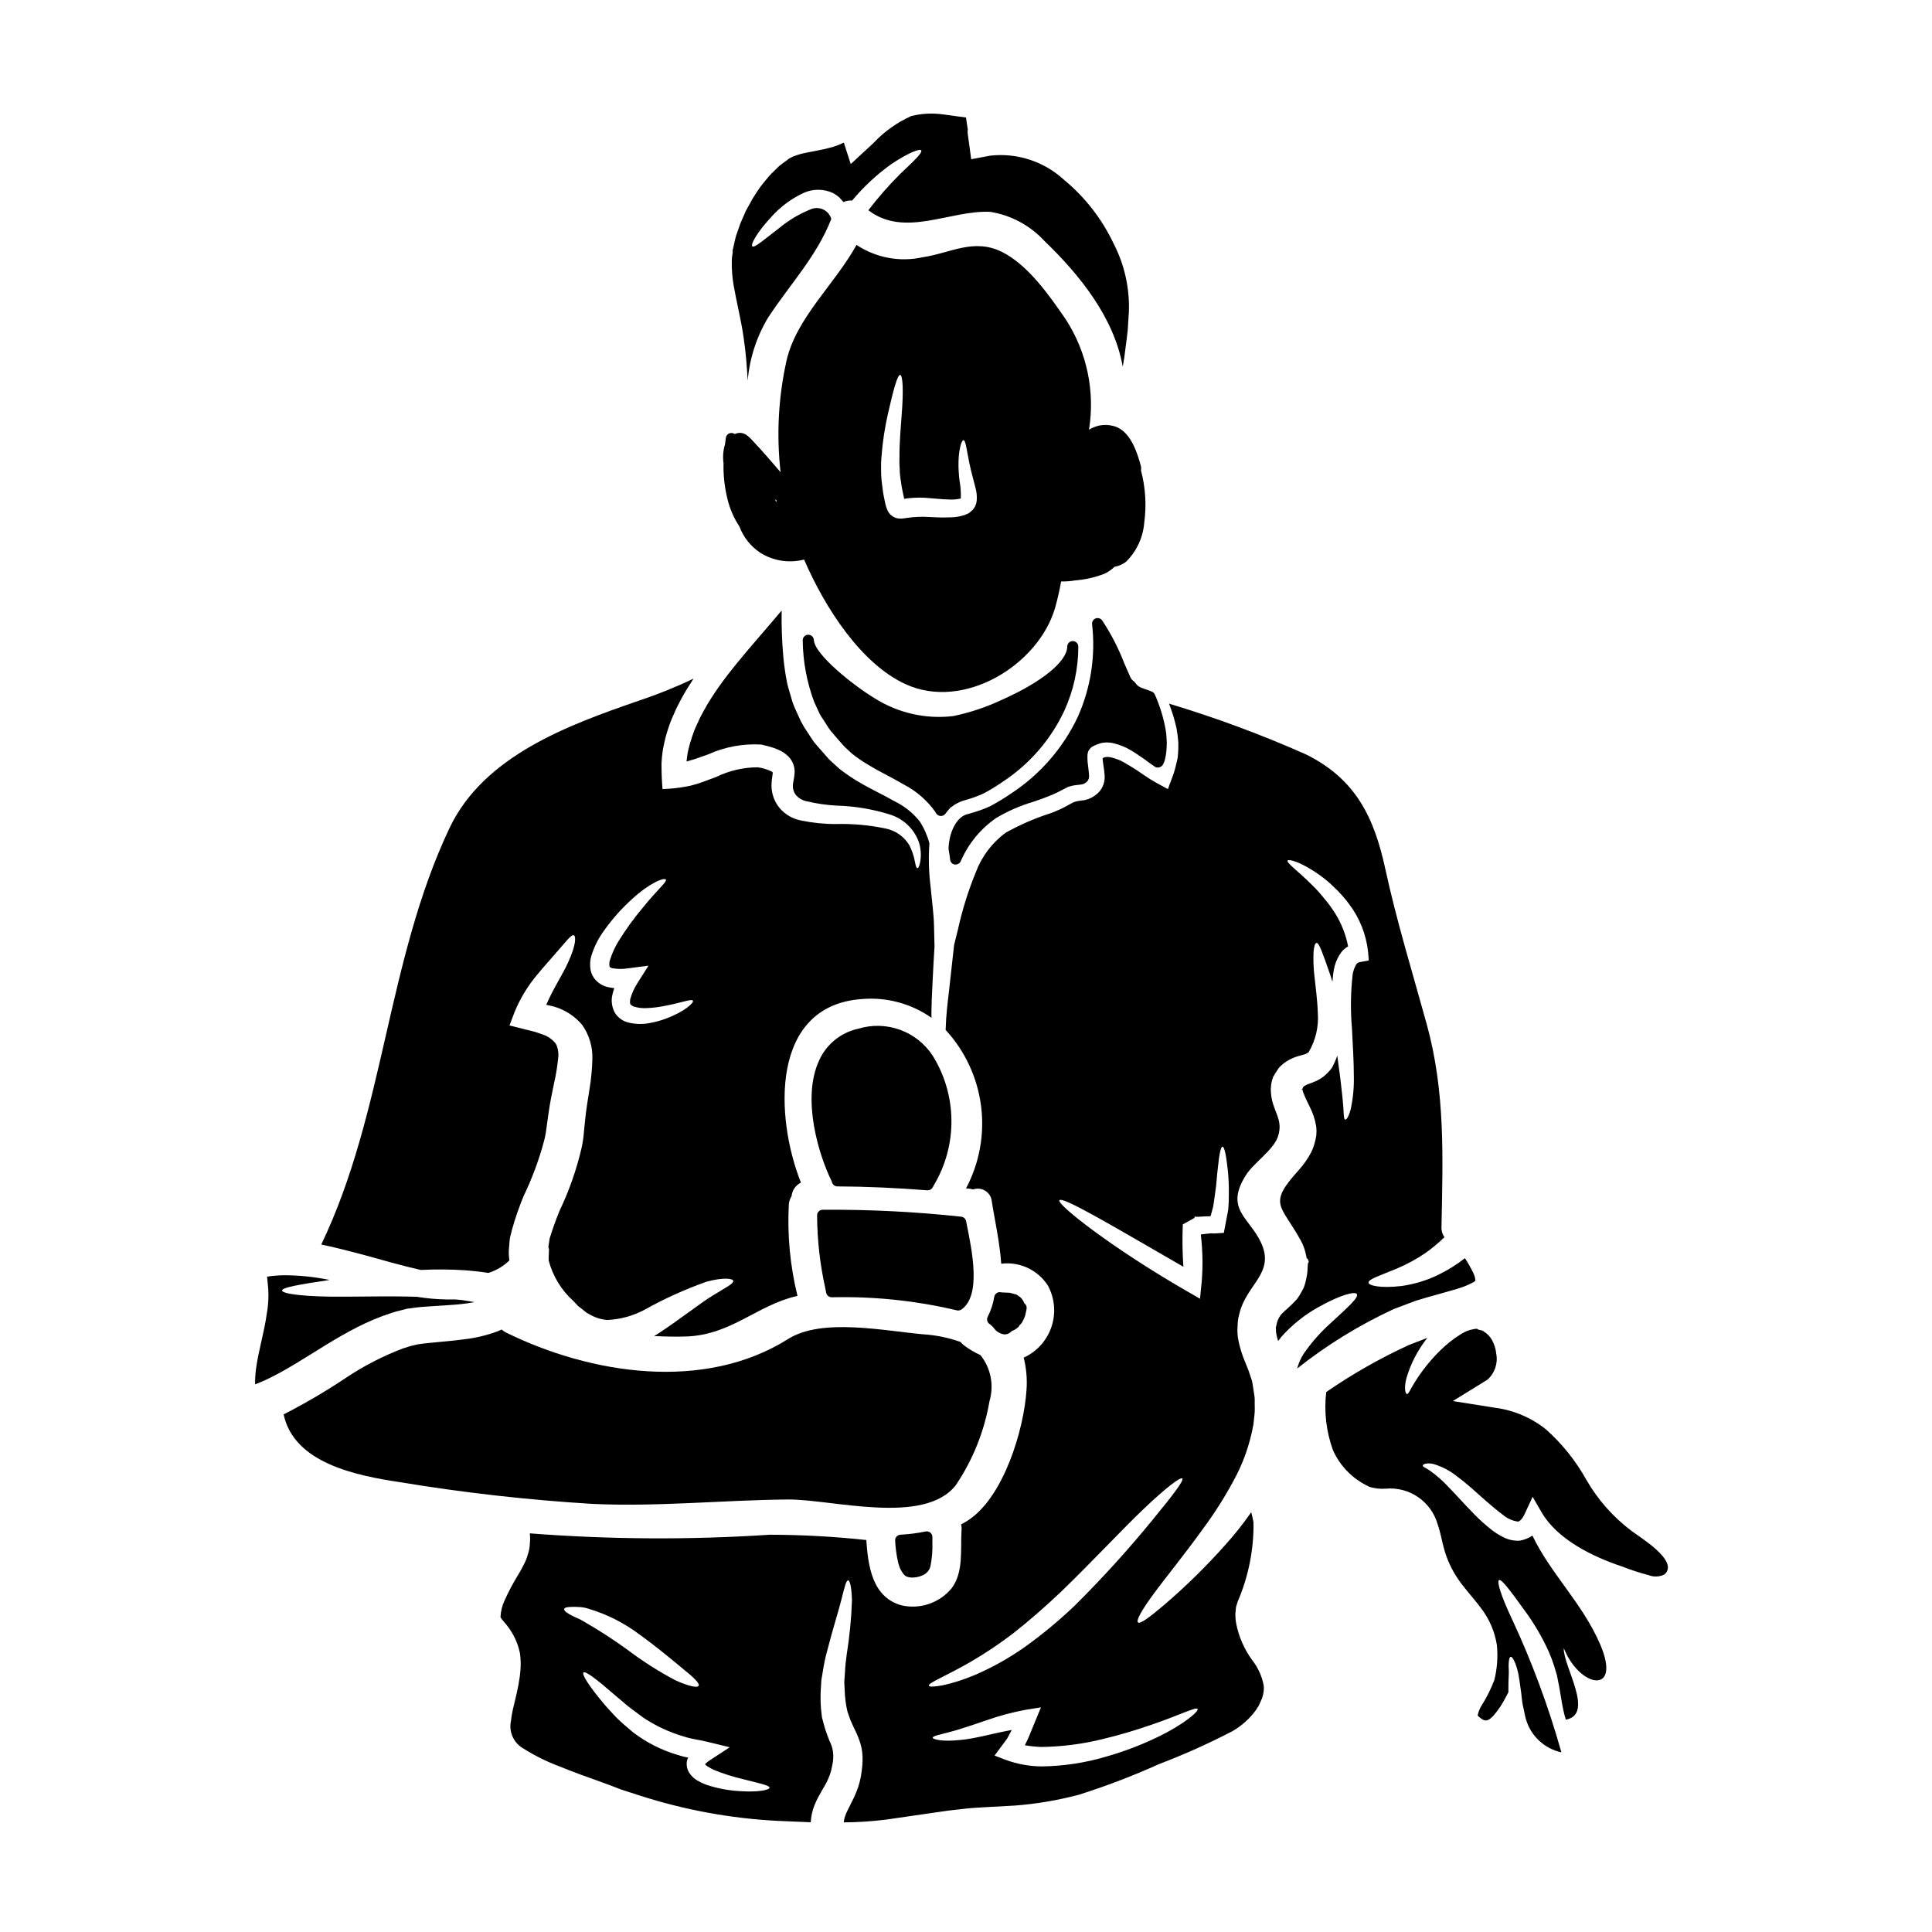 <?xml version="1.0" encoding="UTF-8"?>
<!-- Uploaded to: ICON Repo, www.svgrepo.com, Generator: ICON Repo Mixer Tools -->
<svg fill="#000000" width="800px" height="800px" version="1.1" viewBox="144 144 512 512" xmlns="http://www.w3.org/2000/svg">
 <g>
  <path d="m341.05 233.35c0.641 4.148 0.887 7.961 1.098 11.535 0.5-5.926 2.359-11.66 5.43-16.754 5.738-8.758 12.91-16.266 16.723-26.125h0.004c-0.336-1.133-1.156-2.059-2.234-2.535-1.082-0.477-2.316-0.453-3.379 0.062-2.809 1.133-5.43 2.676-7.785 4.578-4.301 3.293-6.957 5.676-7.535 5.156-0.492-0.43 1.125-3.602 5.117-7.871 2.398-2.668 5.316-4.816 8.578-6.316 2.422-1.062 5.18-1.051 7.594 0.031 0.652 0.34 1.258 0.758 1.805 1.25 0.367 0.395 0.73 0.789 1.066 1.18v0.004c0.715-0.328 1.504-0.465 2.289-0.395 3.039-3.656 6.539-6.906 10.406-9.672 4.488-2.992 7.602-4.18 7.902-3.633 0.395 0.641-1.969 2.836-5.676 6.348h0.004c-2.984 2.988-5.769 6.168-8.332 9.523 9.676 7.383 21.648-0.09 32.324 0.426h-0.004c5.527 0.895 10.59 3.629 14.375 7.754 9.246 8.879 18.434 20.262 20.723 33.293 0.305-1.707 0.574-3.449 0.762-5.215 0.18-1.438 0.395-2.844 0.547-4.398 0.09-1.574 0.211-3.203 0.309-4.852 0.246-6.344-1.164-12.645-4.094-18.277-3.082-6.484-7.547-12.215-13.086-16.789-5.281-4.871-12.422-7.211-19.562-6.406l-5.039 0.945-0.914-6.715h0.004c-0.062-0.391-0.062-0.789 0-1.184l-0.309-2.016-0.156-1.137-6.043-0.824v0.004c-2.82-0.402-5.691-0.258-8.453 0.426-3.781 1.691-7.184 4.117-10.012 7.141l-6.043 5.586-1.832-5.68h0.004c-0.867 0.422-1.766 0.777-2.684 1.07-3.606 1.066-6.535 1.344-8.883 1.969-0.488 0.18-1.219 0.367-1.465 0.488-0.211 0.062-0.414 0.145-0.609 0.246l-0.891 0.457-0.148 0.121-0.336 0.277-0.73 0.52c-0.461 0.367-0.949 0.672-1.406 1.066-0.855 0.887-1.766 1.68-2.594 2.594-0.789 0.977-1.617 1.895-2.363 2.902-0.742 1.008-1.375 2.074-2.043 3.082-0.613 1.098-1.18 2.195-1.801 3.266-0.488 1.129-0.977 2.227-1.465 3.356-0.395 1.066-0.699 2.106-1.102 3.148-0.336 1.102-0.578 2.504-0.883 3.723l-0.121 0.457 0.059 0.125c-0.027 0.09 0 0.09 0.031 0l0.09-0.246v0.062l-0.074 0.195-0.121 0.789c-0.082 0.535-0.133 1.074-0.156 1.617-0.043 2.188 0.121 4.375 0.488 6.531 0.77 4.445 1.992 9.215 2.633 13.734z"/>
  <path d="m255.5 480.55c3.945-0.199 7.898-0.168 11.844 0.09 1.969 0.152 3.996 0.367 6.074 0.699 2.098-0.645 4.016-1.785 5.582-3.324-0.188-1.141-0.219-2.301-0.094-3.449l0.121-1.496c0.027-0.441 0.09-0.879 0.184-1.309l0.52-2.047c0.836-2.969 1.844-5.879 3.023-8.727 2.269-4.703 4.09-9.605 5.434-14.652 0.312-1.203 0.535-2.426 0.668-3.664 0.184-1.344 0.367-2.652 0.551-3.938 0.395-2.754 0.945-5.34 1.434-7.719v0.004c0.492-2.133 0.848-4.297 1.066-6.473 0.203-1.332 0.004-2.691-0.578-3.906-0.789-1.031-1.844-1.832-3.051-2.32-0.828-0.277-1.574-0.582-2.363-0.828-0.789-0.242-1.711-0.426-2.535-0.637l-4.359-1.098 1.371-3.606c1.438-3.488 3.394-6.738 5.801-9.645 2.016-2.441 3.719-4.301 5.094-5.902 2.656-2.961 4.125-5.117 4.824-4.723 0.547 0.305 0.516 2.652-1.438 6.894-1.344 3.176-4 7.023-5.902 11.508 0.734 0.148 1.469 0.336 2.199 0.516l0.004 0.004c2.859 0.855 5.406 2.531 7.324 4.824 1.879 2.672 2.824 5.891 2.684 9.156-0.07 2.648-0.328 5.289-0.766 7.902-0.395 2.5-0.789 4.883-1.066 7.324-0.121 1.277-0.242 2.562-0.395 3.871l0.004 0.004c-0.109 1.426-0.312 2.844-0.613 4.242-1.332 5.781-3.301 11.402-5.859 16.754-1.008 2.445-1.969 5.188-2.625 7.324l-0.305 2.047c-0.121 0.395 0.121 0.547 0.121 0.73v0.547c0 0.641-0.121 1.648-0.059 2.562l0.004 0.004c1.082 4.094 3.328 7.785 6.465 10.625l1.129 1.18 0.094 0.094-0.125-0.062 0.152 0.121 0.215 0.18 0.73 0.551 1.406 1.129c0.395 0.242 0.668 0.336 1.008 0.547l0.004 0.008c1.359 0.758 2.867 1.219 4.422 1.344 3.457-0.152 6.836-1.082 9.891-2.715 5.269-2.945 10.785-5.438 16.48-7.445 4.363-1.18 6.926-0.855 7.019-0.215 0.152 0.762-1.969 1.742-5.398 3.879-3.512 2.137-7.965 5.797-14.586 10.164-0.309 0.184-0.641 0.367-0.98 0.582 2.871 0.152 5.738 0.211 8.609 0.121 11.871-0.461 18.676-8.301 29.207-10.715l-0.008-0.004c0.059-0.027 0.121-0.035 0.184-0.031-1.957-7.961-2.731-16.168-2.289-24.352 0.086-0.75 0.336-1.469 0.734-2.106 0.148-1.539 1.082-2.891 2.469-3.57-6.894-17.34-8.176-46.941 16.176-48.648 6.539-0.555 13.062 1.207 18.434 4.973 0-0.184-0.027-0.395-0.027-0.582-0.02-0.273-0.02-0.547 0-0.824 0-0.395 0-0.762 0.027-1.18 0-0.758 0.035-1.555 0.062-2.363 0.059-1.613 0.152-3.324 0.242-5.156 0.121-2.684 0.305-5.676 0.488-8.82l-0.133-5.438c-0.062-3.172-0.578-6.773-0.918-10.496-0.473-3.777-0.574-7.59-0.301-11.383-0.547-2.055-1.41-4.012-2.562-5.801-1.789-2.242-4.059-4.062-6.637-5.32-2.805-1.621-6.106-3.113-9.492-5.117-1.773-1.039-3.473-2.188-5.094-3.445-0.789-0.699-1.621-1.465-2.414-2.195s-1.406-1.574-2.137-2.363-1.406-1.617-2.106-2.41c-0.672-0.887-1.246-1.867-1.863-2.777-0.652-0.938-1.242-1.918-1.77-2.93-0.488-1.039-0.945-2.106-1.434-3.148-0.496-1.07-0.891-2.184-1.18-3.324-0.305-1.129-0.699-2.258-0.973-3.422-0.473-2.32-0.82-4.66-1.039-7.019-0.379-4.129-0.531-8.273-0.457-12.422-8.18 9.738-15.961 17.914-20.723 26.707-0.629 1.117-1.199 2.269-1.707 3.449-0.535 1.113-0.984 2.266-1.348 3.445-0.395 1.121-0.719 2.262-0.977 3.418-0.133 0.566-0.23 1.137-0.301 1.711l-0.094 0.824c-0.027 0.242-0.027 0.121-0.027 0.211l-0.059 0.215h0.207l0.062-0.031 0.73-0.211 1.574-0.488c1.066-0.395 2.137-0.762 3.203-1.129 4.402-1.992 9.223-2.883 14.047-2.598 1.152 0.242 2.289 0.551 3.41 0.918 0.582 0.242 1.102 0.43 1.711 0.73h0.004c0.715 0.375 1.379 0.848 1.965 1.406 1.246 1.195 1.887 2.887 1.746 4.609-0.152 1.617-0.367 2.195-0.43 2.871v-0.004c-0.117 1.039 0.18 2.078 0.82 2.898 0.711 0.793 1.652 1.344 2.691 1.574 2.652 0.641 5.359 1.035 8.086 1.18 4.789 0.129 9.531 0.926 14.102 2.363 3.453 1.059 6.238 3.637 7.559 7 0.641 1.789 0.797 3.711 0.461 5.578-0.242 1.156-0.492 1.645-0.734 1.645-0.242 0-0.457-0.547-0.637-1.617h-0.004c-0.273-1.574-0.789-3.094-1.523-4.512-1.387-2.289-3.676-3.887-6.301-4.398-4.324-0.898-8.738-1.297-13.152-1.18-3.109 0.008-6.207-0.309-9.25-0.945-2.168-0.414-4.133-1.547-5.586-3.207-1.59-1.883-2.379-4.316-2.195-6.773 0.062-1.129 0.309-2.316 0.309-2.562h-0.004c0.02-0.148-0.051-0.293-0.184-0.367-1.184-0.605-2.465-1.004-3.785-1.18-3.797 0.012-7.539 0.875-10.953 2.535-1.066 0.395-2.168 0.824-3.262 1.219l-1.77 0.609-0.98 0.277h-0.004c-0.539 0.172-1.086 0.305-1.645 0.391-2.184 0.43-4.402 0.676-6.625 0.738-0.184-2.137-0.273-4.488-0.273-6.805l0.121-1.68 0.121-1.039 0.004-0.004c0.07-0.707 0.195-1.41 0.367-2.106 0.273-1.414 0.641-2.809 1.094-4.18 0.434-1.387 0.961-2.742 1.574-4.059 0.551-1.375 1.25-2.656 1.926-3.969 1.004-1.863 2.133-3.664 3.293-5.438v0.004c-4.656 2.231-9.445 4.168-14.344 5.801-18.867 6.5-41.266 14.648-50.355 33.852-16.633 35.156-17.152 75.293-33.969 110.33 3.996 0.789 7.66 1.832 11.168 2.715 5.519 1.543 10.555 2.969 15.195 4.016zm45.355-83.684c0.746-2.262 1.848-4.387 3.262-6.301 2.164-3.055 4.664-5.859 7.445-8.363 4.637-4.25 8.605-5.824 8.93-5.039 0.211 0.578-2.535 2.871-6.32 7.602h-0.004c-2.227 2.66-4.266 5.473-6.098 8.418-1.016 1.594-1.816 3.316-2.383 5.117-0.215 0.598-0.27 1.238-0.152 1.859 0.09 0.152 0.062 0.215 0.73 0.43 1.375 0.242 2.777 0.25 4.152 0.031l5.434-0.703-2.84 4.484c-0.898 1.371-1.578 2.875-2.016 4.457-0.059 1.281-0.148 1.25 0.789 1.832v-0.004c1.246 0.414 2.566 0.57 3.875 0.457 1.312-0.062 2.617-0.215 3.91-0.457 4.848-0.855 7.688-2.074 8.055-1.496 0.34 0.488-2.074 2.871-7.168 4.762v0.004c-1.418 0.523-2.883 0.918-4.371 1.18-1.922 0.363-3.906 0.289-5.797-0.215-1.379-0.398-2.562-1.289-3.324-2.5-0.715-1.293-0.988-2.781-0.789-4.246 0.148-0.785 0.352-1.559 0.609-2.316-0.637-0.062-1.266-0.164-1.887-0.309-0.91-0.238-1.754-0.676-2.473-1.281-0.836-0.68-1.453-1.594-1.773-2.625-0.414-1.578-0.344-3.242 0.203-4.777z"/>
  <path d="m250.19 491.26 1.219-0.305 0.277-0.09 0.52-0.09 0.547-0.062c0.672-0.121 1.574-0.211 2.414-0.309l2.316-0.18c2.934-0.211 5.676-0.336 8.266-0.578 1.34-0.121 2.672-0.316 3.992-0.582-1.066-0.18-2.164-0.367-3.231-0.52l-1.867-0.18h0.004c-2.785 0.062-5.57-0.082-8.336-0.43l-1.859-0.273c-7.086-0.215-13.43-0.031-18.648-0.031-10.805 0.121-17.09-0.73-17.059-1.648 0.027-0.789 4.516-1.574 12.594-2.777h0.004c-4.062-0.848-8.207-1.266-12.359-1.25-1.41 0.039-2.816 0.16-4.211 0.367 0.027 0.426 0.086 0.945 0.148 1.465 0.141 1.121 0.211 2.254 0.219 3.383 0 1.246-0.082 2.492-0.246 3.727l-0.461 2.965c-0.762 4.301-1.895 8.328-2.441 11.93l0.004-0.004c-0.285 1.676-0.414 3.371-0.395 5.066 0.945-0.336 1.863-0.73 2.809-1.156 10.742-5.039 20.656-13.738 33.355-17.762 0.797-0.27 1.605-0.496 2.426-0.676z"/>
  <path d="m444.87 324.98c-0.105-0.176-0.254-0.328-0.426-0.441-0.402-0.285-0.715-0.672-0.906-1.125-0.535-1.18-1.047-2.387-1.574-3.59-1.539-4.008-3.512-7.832-5.883-11.414-0.387-0.547-1.098-0.762-1.727-0.52-0.629 0.238-1.016 0.871-0.941 1.539 0.961 8.367-0.344 16.836-3.777 24.527-3.902 8.277-10.02 15.316-17.68 20.324-1.781 1.227-3.629 2.344-5.535 3.359-1.648 0.762-3.359 1.383-5.117 1.852l-0.676 0.211c-2.965 0.559-4.723 4.328-5.156 7.769-0.043 0.309-0.059 0.609-0.074 0.914l-0.023 0.375c-0.012 0.133-0.004 0.266 0.023 0.395 0.172 0.902 0.289 1.773 0.395 2.648h-0.004c0.066 0.66 0.566 1.199 1.223 1.309 0.082 0.004 0.164 0.004 0.246 0 0.574-0.004 1.094-0.332 1.34-0.852 1.984-4.625 5.234-8.602 9.371-11.465 3.039-1.812 6.289-3.242 9.68-4.258 1.207-0.395 2.363-0.789 3.5-1.242l0.93-0.375h-0.004c0.691-0.25 1.363-0.543 2.019-0.867l2.906-1.492c0.859-0.305 1.762-0.492 2.672-0.551 0.336-0.035 0.609-0.066 0.742-0.094 0.668-0.051 1.285-0.359 1.73-0.855 0.352-0.426 0.52-0.973 0.465-1.523-0.027-0.598-0.109-1.34-0.223-2.285l-0.148-1.207-0.004-0.004c-0.059-0.621-0.074-1.246-0.051-1.867 0.02-0.477 0.145-0.941 0.367-1.363 0-0.035 0.449-0.535 0.461-0.57l0.281-0.25-0.004-0.004c0.531-0.336 1.105-0.602 1.703-0.785 0.48-0.215 0.992-0.348 1.512-0.395 0.469-0.062 0.945-0.07 1.414-0.023 0.434 0.027 0.867 0.098 1.289 0.207 1.578 0.391 3.09 1.012 4.484 1.848 1.211 0.711 2.305 1.477 3.352 2.195l0.34 0.23c0.691 0.535 1.391 1.043 1.992 1.445 0.203 0.164 0.414 0.316 0.633 0.453 0.156 0.105 0.332 0.176 0.516 0.215 0.832 0.152 1.645-0.363 1.855-1.184 0.043-0.082 0.086-0.164 0.117-0.234 0.098-0.211 0.172-0.438 0.219-0.664l0.227-1.02c0.18-1.188 0.27-2.383 0.27-3.582-0.031-0.336-0.047-0.668-0.062-0.996h-0.004c-0.016-0.766-0.098-1.523-0.234-2.277-0.566-3.231-1.531-6.383-2.879-9.379-0.16-0.363-0.461-0.648-0.836-0.785l-2.707-0.992c-0.664-0.242-1.23-0.691-1.617-1.285z"/>
  <path d="m371.45 416.62c-4.578 0.988-8.422 4.094-10.352 8.363-4.785 10.258 0 25.332 3.223 31.883h0.004c0.066 0.137 0.121 0.281 0.164 0.43 0.16 0.652 0.75 1.113 1.426 1.113 7.68 0.031 15.699 0.395 23.84 1.035h0.121c0.562-0.004 1.078-0.324 1.328-0.828 0.09-0.199 0.195-0.391 0.312-0.574 3.09-5.203 4.691-11.156 4.625-17.207-0.062-6.055-1.789-11.969-4.992-17.105-2.074-3.156-5.113-5.555-8.664-6.836s-7.422-1.379-11.035-0.273z"/>
  <path d="m360.54 466.07c0.031 6.547 0.77 13.074 2.203 19.465l0.199 1.051h0.004c0.145 0.719 0.785 1.227 1.516 1.207 10.816-0.266 21.625 0.828 32.172 3.246 0.145 0.023 0.289 0.062 0.434 0.098 0.219 0.055 0.438 0.109 0.652 0.145 0.082 0.008 0.164 0.008 0.246 0 0.305 0 0.605-0.094 0.855-0.27 5.207-3.703 2.867-15.203 1.316-22.828l-0.113-0.566c-0.129-0.637-0.652-1.117-1.297-1.184-12.199-1.316-24.461-1.93-36.73-1.836-0.805 0.012-1.453 0.664-1.457 1.473z"/>
  <path d="m396.34 357.73c0.34-0.297 0.719-0.547 1.121-0.754l0.152-0.074c0.5-0.277 1.027-0.504 1.574-0.676l0.711-0.219v-0.004c1.672-0.457 3.305-1.055 4.875-1.789 1.734-0.926 3.41-1.957 5.023-3.086 7.055-4.637 12.688-11.141 16.262-18.789 2.438-5.324 3.703-11.109 3.707-16.961 0.008-0.816-0.645-1.48-1.461-1.492-0.809 0-1.465 0.652-1.473 1.461-0.059 3.969-6.691 9.367-17.281 14.094h-0.004c-4.121 1.941-8.457 3.394-12.918 4.328-7.262 0.863-14.602-0.793-20.789-4.691-5.387-3.211-15.98-11.582-16.16-15.465-0.039-0.812-0.734-1.441-1.547-1.402-0.816 0.039-1.445 0.73-1.406 1.547 0.066 5.551 1.094 11.051 3.035 16.25l1.148 2.496c0.277 0.668 0.633 1.297 1.059 1.883 0.164 0.246 0.336 0.492 0.523 0.812l0.469 0.738c0.359 0.57 0.711 1.129 1.156 1.719 0.566 0.68 1.137 1.336 1.871 2.184 0.238 0.262 0.473 0.531 0.699 0.789 0.395 0.449 0.758 0.898 1.203 1.344 0.598 0.539 1.18 1.078 1.969 1.824v-0.004c1.391 1.098 2.859 2.094 4.394 2.981 1.605 0.984 3.269 1.871 4.961 2.754 1.461 0.789 2.934 1.574 4.371 2.414 3.277 1.715 6.109 4.18 8.266 7.191l0.246 0.426v-0.004c0.258 0.41 0.699 0.668 1.184 0.691h0.066c0.461 0 0.898-0.215 1.18-0.578 0.422-0.586 0.883-1.145 1.379-1.668z"/>
  <path d="m352.85 541.38c11.566-0.09 36.02 6.992 44.438-3.781 4.531-6.719 7.578-14.324 8.945-22.309 1.238-4.211 0.34-8.762-2.414-12.18-1.5-0.676-2.922-1.516-4.238-2.504-0.391-0.277-0.738-0.605-1.039-0.977-3.129-1.117-6.394-1.793-9.707-2.012-10.402-0.887-26.945-4.457-35.949 1.219-22.25 14.012-52.277 9.406-74.906-1.766-0.371-0.207-0.719-0.453-1.039-0.734-0.367 0.148-0.73 0.305-1.098 0.488-2.918 1.082-5.957 1.797-9.051 2.133-2.902 0.395-5.801 0.613-8.582 0.887l-1.969 0.211c-0.582 0.094-1.129 0.121-1.895 0.277-0.977 0.215-2.363 0.609-3.543 1.008h0.004c-5.312 2.019-10.383 4.629-15.109 7.781-5.316 3.555-10.836 6.797-16.531 9.707 2.754 12.941 19.195 16.207 30.887 17.977l-0.004-0.004c16.84 2.785 33.812 4.699 50.848 5.742 17.441 0.82 34.551-1.008 51.953-1.164z"/>
  <path d="m496.63 494.65c-2.668 2.387-5.047 5.082-7.086 8.023-0.805 1.227-1.406 2.57-1.773 3.988 7.875-6.242 16.461-11.527 25.582-15.742 1.969-0.73 3.938-1.496 5.902-2.227 1.969-0.609 3.938-1.156 5.902-1.707 1.617-0.488 3.691-1.008 5.117-1.465l0.004-0.004c1.383-0.398 2.727-0.941 4-1.617 0.191-0.078 0.367-0.191 0.516-0.34l0.207-0.121c-0.051-0.789-0.27-1.559-0.641-2.254-0.637-1.293-1.352-2.547-2.137-3.754-2.199 1.723-4.574 3.203-7.086 4.422-3.09 1.496-6.394 2.496-9.797 2.961-5.555 0.641-8.605-0.121-8.66-0.883-0.121-0.918 2.836-1.801 7.445-3.727h0.004c2.695-1.129 5.273-2.531 7.688-4.18 1.758-1.262 3.418-2.648 4.977-4.148-0.559-0.781-0.84-1.73-0.785-2.688 0.34-18.434 1.066-35.676-3.906-53.742-3.781-13.707-7.965-27.254-10.984-41.172-2.961-13.641-7.816-23.805-21-30.336-11.809-5.246-23.941-9.742-36.316-13.461 0.82 2.094 1.477 4.246 1.969 6.441 0.227 1.242 0.391 2.492 0.488 3.754 0.039 1.344-0.012 2.688-0.156 4.027-0.059 0.551-0.367 1.648-0.609 2.688-0.25 1.027-0.578 2.035-0.977 3.019l-0.582 1.527-0.273 0.789-0.152 0.367v-0.004c-0.129-0.031-0.254-0.082-0.367-0.152-0.945-0.52-1.895-1.035-2.871-1.574-0.977-0.539-1.969-1.156-2.93-1.832-0.645-0.426-1.281-0.855-1.926-1.312-1.18-0.762-2.363-1.496-3.508-2.137h0.008c-1.09-0.625-2.262-1.086-3.484-1.371-0.25-0.059-0.508-0.09-0.762-0.094-0.234-0.035-0.473-0.023-0.699 0.031-0.207 0-0.41 0.062-0.582 0.184-0.148 0.086-0.219 0.262-0.18 0.43l0.18 1.402c0.121 0.828 0.277 1.68 0.336 2.715 0.141 1.453-0.262 2.91-1.129 4.09-1.109 1.395-2.699 2.332-4.457 2.629-0.852 0.055-1.691 0.207-2.504 0.457-0.086 0.059-0.207 0.09-0.305 0.148l-0.762 0.395-1.617 0.887c-1.035 0.551-2.137 0.945-3.234 1.438v-0.004c-4.231 1.328-8.312 3.086-12.18 5.246-3.606 2.648-6.359 6.285-7.93 10.469-1.996 4.867-3.57 9.891-4.703 15.027l-1.055 4.238c-0.367 3.512-0.762 6.715-1.07 9.613-0.18 1.836-0.395 3.512-0.578 5.117-0.09 0.789-0.152 1.555-0.242 2.316-0.09 0.824-0.152 1.648-0.211 2.414-0.059 1.066-0.121 2.106-0.152 3.082l-0.008-0.004c5.144 5.578 8.426 12.617 9.395 20.145 0.969 7.523-0.422 15.164-3.984 21.863 0.273 0.031 0.578 0.031 0.887 0.062h-0.004c0.34 0.051 0.676 0.125 1.008 0.211 1.082-0.379 2.281-0.238 3.246 0.379 0.969 0.621 1.594 1.652 1.699 2.793 0.668 4.43 2.074 10.527 2.5 16.531 0.23-0.043 0.465-0.074 0.703-0.09 4.664-0.312 9.129 1.93 11.66 5.859 1.82 3.359 2.164 7.324 0.945 10.945-1.215 3.621-3.879 6.578-7.359 8.16 0.719 2.84 0.969 5.777 0.738 8.695-0.699 10.406-6.043 28.34-15.535 34.457-0.582 0.395-1.18 0.699-1.797 1.039h-0.004c0.141 0.516 0.188 1.051 0.129 1.578-0.336 5.07 0.609 11.02-2.625 15.352-3.254 3.934-8.461 5.676-13.426 4.488-7.633-2.227-8.703-10.344-9.191-17.273v-0.004c-8.5-0.922-17.047-1.387-25.602-1.402-21.172 1.391-42.418 1.266-63.57-0.363 0.105 0.941 0.105 1.895 0 2.836-0.035 0.926-0.211 1.844-0.52 2.715-0.219 0.859-0.535 1.688-0.945 2.473-0.629 1.277-1.324 2.519-2.078 3.723-1.168 1.953-2.219 3.969-3.148 6.043-0.648 1.367-1.012 2.852-1.07 4.367 0 0.062 0.031 0.242 0.828 1.18h-0.004c1.004 1.117 1.875 2.344 2.594 3.66 0.391 0.715 0.73 1.461 1.008 2.227 0.293 0.797 0.527 1.613 0.703 2.441 0.227 1.516 0.277 3.055 0.148 4.582-0.461 5.613-2.199 9.887-2.504 13.426-0.613 2.766 0.57 5.617 2.961 7.141 3.16 2.019 6.527 3.695 10.039 5.004 3.57 1.465 7.203 2.754 10.773 4.031 1.77 0.637 3.602 1.312 5.34 2.012 1.707 0.551 3.356 1.102 5.008 1.617 11.859 3.824 24.164 6.082 36.605 6.715 3.023 0.121 5.902 0.242 8.703 0.367 0.094-1.582 0.445-3.141 1.035-4.609 1.281-3.051 2.754-4.914 3.512-6.691 0.367-0.785 0.66-1.605 0.879-2.445 0.121-0.457 0.215-1.125 0.34-1.648l0.148-0.852c0.027-0.191 0.039-0.387 0.035-0.582 0.133-1.613-0.195-3.231-0.945-4.668-0.426-1.008-0.789-2.137-1.18-3.203l-0.457-1.648-0.211-0.824-0.121-0.395-0.094-0.488v-0.152l-0.027-0.184h-0.004c-0.266-2.012-0.355-4.047-0.277-6.074 0.059-1.066 0.121-2.106 0.18-3.148 0.152-0.949 0.309-1.832 0.461-2.754 0.258-1.68 0.613-3.34 1.066-4.977 1.574-6.133 3.051-10.652 3.844-13.855 0.797-3.203 1.219-4.918 1.738-4.918 0.461 0 0.918 1.836 1.008 5.25l0.004 0.004c-0.164 4.856-0.633 9.699-1.406 14.496-0.23 1.559-0.383 3.125-0.453 4.699-0.059 0.828-0.121 1.648-0.18 2.504 0.027 0.762 0.059 1.527 0.121 2.363h-0.004c0.062 1.855 0.309 3.699 0.734 5.508 0.238 0.73 0.52 1.465 0.789 2.227 0.395 0.855 0.734 1.707 1.219 2.652v0.004c0.57 1.148 1.051 2.344 1.434 3.57 0.43 1.496 0.613 3.055 0.551 4.609-0.027 0.367-0.027 0.824-0.059 1.156l-0.09 0.855c-0.094 0.609-0.121 1.066-0.242 1.801l-0.004 0.004c-0.254 1.48-0.664 2.934-1.227 4.328-1.066 2.684-2.5 4.914-3.051 6.594h0.004c-0.172 0.492-0.273 1.004-0.309 1.523 3.734-0.027 7.465-0.27 11.176-0.73 5.34-0.762 10.824-1.559 16.449-2.383 1.523-0.18 3.019-0.336 4.547-0.516 1.527-0.18 2.902-0.242 4.363-0.34 2.898-0.148 5.856-0.336 8.82-0.488 5.715-0.434 11.383-1.395 16.922-2.863 7.242-2.285 14.336-4.996 21.258-8.121 6.652-2.531 13.152-5.449 19.469-8.73 2.441-1.41 4.562-3.312 6.227-5.586l0.395-0.637c0.207-0.262 0.371-0.551 0.492-0.859l0.516-1.156 0.121-0.309 0.094-0.059 0.059-0.34 0.004 0.004c0.34-0.988 0.477-2.039 0.391-3.082-0.449-2.461-1.484-4.773-3.019-6.746-2.148-2.918-3.621-6.281-4.305-9.84-0.156-0.898-0.219-1.809-0.184-2.715 0.031-0.52 0.094-1.07 0.152-1.574 0.152-0.516 0.309-1.004 0.457-1.465 2.844-6.609 4.269-13.742 4.184-20.938-0.184-0.824-0.277-1.555-0.582-2.594-0.023-0.035-0.031-0.078-0.027-0.121-2.141 3.074-4.477 6.012-6.992 8.789-4.988 5.602-10.352 10.863-16.051 15.742-4.031 3.418-6.41 5.16-6.961 4.668-0.551-0.492 0.887-3.113 4.004-7.383 3.117-4.269 7.961-10.133 13.332-17.578h-0.004c2.93-3.957 5.57-8.121 7.91-12.453 2.602-4.684 4.406-9.77 5.34-15.043 0.121-1.316 0.367-2.754 0.367-4.031l-0.031-1.863c0.043-0.684 0-1.367-0.125-2.043l-0.367-2.414-0.211-1.219-0.031-0.062-0.152-0.488c-0.453-1.449-0.977-2.875-1.574-4.269-0.809-1.863-1.422-3.809-1.832-5.801-0.262-1.273-0.344-2.578-0.242-3.875 0.016-0.684 0.074-1.367 0.18-2.047l0.309-1.277c1.859-7.812 9.551-10.715 5.703-18.863-3.109-6.656-9.703-8.852-3.938-17.887 2.106-3.266 7.203-6.562 8.426-10.102 1.613-4.703-1.469-6.656-1.836-11.664l0.004 0.008c-0.066-0.641-0.055-1.285 0.031-1.922 0.039-0.352 0.098-0.699 0.18-1.039l0.121-0.488 0.277-0.824 0.215-0.336 0.395-0.672c0.309-0.457 0.578-0.918 0.887-1.344v0.004c0.758-0.844 1.656-1.543 2.656-2.074 0.793-0.441 1.633-0.789 2.5-1.039 0.582-0.152 1.281-0.336 1.527-0.426 0.449-0.125 0.867-0.344 1.223-0.641 1.84-3.137 2.68-6.758 2.41-10.379-0.121-3.602-0.609-6.926-0.887-9.676-0.258-2.156-0.34-4.328-0.242-6.5 0.121-1.496 0.395-2.289 0.762-2.363 0.371-0.07 0.789 0.668 1.344 2.043 0.555 1.375 1.25 3.324 2.137 5.902 0.242 0.734 0.52 1.527 0.758 2.363 0.094-1.008 0.156-1.969 0.34-3.019v0.004c0.242-1.52 0.793-2.977 1.617-4.273 0.543-0.879 1.301-1.602 2.199-2.106-0.605-3.129-1.781-6.121-3.477-8.82-0.914-1.445-1.934-2.824-3.055-4.117-0.941-1.188-1.961-2.309-3.051-3.359-3.812-3.812-6.836-5.859-6.441-6.473 0.277-0.426 3.664 0.395 8.609 3.969h-0.004c1.344 0.949 2.598 2.008 3.758 3.172 1.406 1.316 2.695 2.758 3.844 4.305 2.856 3.731 4.625 8.176 5.117 12.852l0.18 2.195-2.441 0.457c-0.43 0.094-0.578 0.184-0.98 0.734h0.004c-0.414 0.773-0.703 1.609-0.852 2.473-0.551 4.812-0.609 9.668-0.184 14.496 0.242 4.641 0.488 8.91 0.488 12.48 0.074 2.891-0.191 5.781-0.789 8.609-0.492 2.043-1.18 3.051-1.5 2.93-0.367-0.09-0.367-1.18-0.488-3.113s-0.426-4.699-0.852-8.18c-0.242-1.738-0.492-3.629-0.762-5.676-0.355 1.074-0.809 2.117-1.348 3.113l-0.09 0.152-0.059 0.09c-0.594 0.773-1.27 1.48-2.016 2.106-0.723 0.578-1.523 1.051-2.379 1.402-0.887 0.395-1.375 0.523-1.969 0.762-0.324 0.129-0.629 0.293-0.918 0.488-0.242 0.062-0.152 0.277-0.305 0.309-0.023 0.117-0.066 0.227-0.121 0.336l-0.094 0.152h-0.086v0.211c-0.035 0.09 0.121-0.059 0.121-0.09 0-0.18 0.059-0.031 0.059 0.09 0.07 0.348 0.184 0.688 0.336 1.008 0.309 0.887 0.887 2.016 1.527 3.356v0.004c0.891 1.688 1.488 3.516 1.77 5.402 0.086 0.668 0.094 1.344 0.027 2.012v0.121l-0.062 0.492c-0.027 0.047-0.047 0.098-0.059 0.152l-0.027 0.277-0.121 0.547v-0.004c-0.246 1.113-0.625 2.188-1.129 3.207-0.898 1.699-2.008 3.277-3.301 4.699-8.301 9.156-4.668 9.055 0.609 18.676v0.004c0.613 1.129 1.059 2.34 1.316 3.602l0.211 0.977 0.031 0.121c0 0.031 0.242 0.062 0.242 0.062l0.277 0.73v0.18l-0.215 0.309-0.09 1.312-0.031 0.641c0 0.184-0.031 0.367-0.09 0.887-0.121 0.789-0.309 1.648-0.52 2.473-0.121 0.395-0.242 0.789-0.395 1.18l-0.52 0.977c-0.355 0.66-0.75 1.305-1.18 1.918-1.895 2.137-3.356 3.172-4.117 4-0.566 0.645-0.984 1.406-1.227 2.227l-0.305 1.277c-0.121 0.461 0.031 0.371 0 0.551l0.004 0.004c-0.02 0.418 0.008 0.84 0.09 1.25 0.117 0.645 0.281 1.277 0.488 1.895 0.309-0.395 0.609-0.789 0.914-1.18 2.816-3.148 6.144-5.797 9.84-7.844 5.902-3.293 9.613-4.18 10.102-3.418 0.559 0.906-2.336 3.441-6.945 7.711zm-201.77 77.121c-0.945-0.547-1.434-1.008-1.344-1.375 0.09-0.367 0.734-0.52 1.832-0.547 0.656-0.035 1.312-0.023 1.969 0.027 0.871 0.016 1.734 0.16 2.562 0.43 4.914 1.453 9.527 3.777 13.613 6.867 4.699 3.391 8.574 6.656 11.414 9.004 2.832 2.285 4.578 3.906 4.238 4.578-0.305 0.609-2.684 0.121-6.227-1.496-4.34-2.301-8.496-4.945-12.422-7.902-3.746-2.731-7.637-5.258-11.652-7.57-0.707-0.445-1.457-0.82-2.231-1.129-0.602-0.266-1.188-0.559-1.754-0.887zm45.418 46.91c-2.902-0.141-5.777-0.652-8.551-1.527-0.902-0.277-1.773-0.656-2.594-1.129-1.199-0.594-2.176-1.559-2.777-2.758-0.395-0.891-0.488-1.887-0.27-2.84 0.09-0.242 0.18-0.426 0.273-0.637h-0.004c-0.855-0.156-1.703-0.371-2.531-0.645-4.383-1.258-8.492-3.328-12.113-6.102-1.574-1.316-3.082-2.625-4.363-3.879-1.219-1.312-2.383-2.531-3.356-3.691-3.879-4.637-5.859-7.75-5.371-8.242 0.488-0.492 3.512 1.801 7.965 5.68 1.098 0.945 2.316 1.969 3.633 3.082 1.344 1.035 2.754 2.106 4.269 3.203h-0.004c3.316 2.207 6.953 3.894 10.777 5.008 2.074 0.699 4.238 0.887 6.223 1.402l5.902 1.438-4.848 3.172c-0.57 0.328-1.098 0.723-1.574 1.18-0.031 0.055-0.074 0.109-0.121 0.152 0.18 0.223 0.395 0.406 0.641 0.551 0.566 0.367 1.156 0.695 1.77 0.977 2.441 0.98 4.949 1.777 7.508 2.383 4.426 1.129 7.172 1.676 7.172 2.285s-2.871 1.242-7.656 0.938zm108.98-17.641c7.41-2.535 11.688-4.758 12.113-4.152 0.426 0.523-3.391 4-10.715 7.512l0.004-0.004c-4.285 2.066-8.734 3.762-13.309 5.066-5.672 1.707-11.559 2.602-17.484 2.656-3.168-0.051-6.305-0.629-9.281-1.711l-3.019-1.156 2.195-2.961c0.367-0.52 0.758-1.039 1.129-1.527 0.367-0.668 0.699-1.344 1.066-1.969 0.062-0.121 0.09-0.211 0.152-0.336-5.25 0.977-9.949 2.363-13.609 2.652-4.723 0.52-7.266-0.152-7.324-0.578-0.062-0.578 2.715-0.945 6.773-2.168 2.106-0.641 4.641-1.492 7.57-2.5v0.004c3.363-1.191 6.812-2.113 10.316-2.758l4.031-0.641-1.648 4c-0.582 1.434-1.18 2.871-1.801 4.359-0.277 0.551-0.551 1.102-0.824 1.68 1.441 0.254 2.898 0.406 4.359 0.457 5.465-0.07 10.902-0.77 16.211-2.074 4.426-1.062 8.797-2.348 13.094-3.852zm0.516-54.66c-6.574 8.078-13.57 15.801-20.969 23.133-4.203 4.019-8.691 7.734-13.43 11.109-3.914 2.738-8.082 5.086-12.449 7.019-7.633 3.266-12.543 3.664-12.758 3.113-0.309-0.762 4.484-2.535 11.109-6.375 3.934-2.293 7.715-4.828 11.324-7.602 4.027-3.176 8.301-6.867 12.633-10.988 8.605-8.332 16.051-16.387 21.852-21.91 5.801-5.527 9.734-8.547 10.234-8.059 0.504 0.484-2.512 4.426-7.547 10.559zm19.715-81.762c-0.309 1.527-0.582 3.113-0.914 4.793l-0.242 1.312-2.414 0.152c-0.336 0-0.672 0-1.008-0.031-0.488 0.062-0.977 0.121-1.465 0.152-0.395 0.059-0.789 0.09-1.219 0.152 0.492 4.133 0.574 8.305 0.246 12.449l-0.09 0.855-0.371 3.723-3.418-1.969c-20.074-11.562-34.516-23.012-33.852-24.109 0.762-1.219 14.836 7.231 32.867 17.609v0.004c-0.266-3.738-0.32-7.488-0.156-11.23l3.023-1.68c0.18-0.395 0.18-0.395 0.211-0.395h0.09l0.184 0.031h0.004c0.16 0.035 0.324 0.047 0.488 0.031l1.555-0.094c0.609-0.027 1.18-0.059 1.801-0.059 0.211-0.789 0.426-1.574 0.641-2.32 0.273-1.312 0.367-2.621 0.578-3.84 0.395-2.414 0.426-4.672 0.699-6.504 0.367-3.633 0.762-5.766 1.25-5.766s0.945 2.106 1.348 5.766l0.004-0.004c0.25 2.234 0.359 4.481 0.324 6.723 0.02 1.418-0.035 2.836-0.164 4.246z"/>
  <path d="m414.93 494.32c0.066-0.156 0.297-0.613 0.395-0.789 0-0.031 0.152-0.395 0.168-0.395v0.004c0.172-0.387 0.289-0.797 0.348-1.215 0.023-0.152 0.059-0.301 0.098-0.445 0.09-0.312 0.133-0.633 0.137-0.953-0.023-0.477-0.266-0.914-0.66-1.18l-0.043-0.125v-0.004c-0.082-0.27-0.215-0.52-0.391-0.742-0.066-0.133-0.156-0.25-0.262-0.355l-0.395-0.395c-0.082-0.062-0.246-0.176-0.727-0.496-0.242-0.176-0.266-0.238-0.566-0.238l-0.395-0.113c-0.305-0.09-0.652-0.191-0.883-0.242v-0.004c-0.145-0.035-0.301-0.051-0.449-0.043-0.16 0-0.465-0.023-0.723-0.039l-0.672-0.023h-0.004c-0.234 0-0.469-0.023-0.699-0.074-0.793-0.137-1.555 0.387-1.707 1.18-0.297 1.84-0.879 3.621-1.723 5.281-0.398 0.703-0.16 1.594 0.535 2 0.379 0.285 0.723 0.609 1.027 0.973 0.633 0.941 1.633 1.57 2.754 1.734h0.246c0.555-0.004 1.094-0.215 1.5-0.602 0.043-0.031 0.082-0.07 0.125-0.105 0.043-0.035 0.094-0.105 0.133-0.156 0.781-0.266 1.48-0.734 2.027-1.355l-0.062-0.09c0.352-0.27 0.645-0.605 0.867-0.992z"/>
  <path d="m382.62 550.71c-0.395 0.02-0.766 0.199-1.027 0.492-0.262 0.297-0.395 0.684-0.371 1.074 0.078 1.516 0.254 3.023 0.527 4.516l0.129 0.59h0.004c0.148 0.93 0.434 1.828 0.844 2.672 0.746 1.352 1.254 1.605 1.402 1.68v0.004c0.527 0.234 1.098 0.348 1.676 0.328 0.898-0.004 1.785-0.191 2.609-0.551 1.059-0.41 1.859-1.301 2.156-2.394 0.43-2.133 0.605-4.309 0.523-6.484v-1.324 0.004c0.004-0.445-0.191-0.871-0.535-1.156-0.344-0.281-0.797-0.395-1.234-0.309-2.211 0.453-4.449 0.742-6.703 0.859z"/>
  <path d="m576.38 549.71c-4.859-3.652-8.93-8.25-11.965-13.52-2.793-5.031-6.414-9.555-10.711-13.383-3.887-3.109-8.551-5.094-13.488-5.738l-11.203-1.77 9.188-5.676c1.926-1.723 2.805-4.328 2.32-6.863-0.125-1.301-0.523-2.559-1.164-3.699-0.5-0.887-1.227-1.633-2.102-2.164-0.176-0.188-0.414-0.309-0.672-0.332l-0.578-0.152-0.309-0.09-0.152-0.031-0.059-0.121v-0.004c0.078-0.023 0.16-0.031 0.242-0.031-0.43-0.031-0.863 0.012-1.281 0.121-1.141 0.203-2.231 0.629-3.203 1.25-2.051 1.262-3.945 2.758-5.644 4.457-2.5 2.465-4.703 5.207-6.566 8.18-1.277 1.969-1.734 3.356-2.195 3.293-0.367-0.059-0.824-1.465-0.121-4.211 1.105-3.754 2.906-7.266 5.301-10.359 0.109-0.105 0.211-0.215 0.301-0.336-1.617 0.609-3.266 1.25-4.914 1.895h0.004c-7.664 3.516-15.004 7.691-21.945 12.48-0.617 5.219 0 10.508 1.801 15.441 1.879 4.184 5.191 7.562 9.34 9.523l0.277 0.152v0.004c1.418 0.438 2.91 0.602 4.391 0.484 6.231-0.547 11.973 3.394 13.707 9.402 0.824 2.383 1.098 4.328 1.555 5.953v-0.004c0.773 3.098 2.098 6.031 3.906 8.66 1.734 2.562 3.938 4.82 6.043 7.66 2.215 2.871 3.664 6.254 4.211 9.84 0.305 3.109 0.066 6.246-0.699 9.273-0.918 2.387-2.074 4.68-3.449 6.836-0.363 0.617-0.641 1.277-0.828 1.969-0.09 0.492-0.152 0.43-0.059 0.613 1.555 1.434 2.363 1.832 4.09 0 1.289-1.484 2.387-3.125 3.266-4.883 0.273-0.551 0.516-0.945 0.727-1.375v-0.789c0-1.555 0.031-2.805 0.094-3.906 0.062-1.098-0.062-1.895-0.031-2.566 0.031-1.344 0.211-2.012 0.52-2.102 0.309-0.09 0.699 0.395 1.25 1.734l0.004 0.004c0.336 0.875 0.602 1.773 0.789 2.691 0.215 1.098 0.395 2.441 0.609 3.996 0.277 1.469 0.277 3.328 0.762 5.16 0.215 0.918 0.367 1.969 0.641 2.902l0.004-0.004c1.266 4.449 4.879 7.836 9.398 8.816-3.422-12.203-7.84-24.105-13.215-35.586-2.871-6.07-3.938-9.766-3.297-10.066 0.637-0.305 2.871 2.621 6.773 8.059v-0.004c2.516 3.418 4.664 7.09 6.414 10.953 0.531 1.219 1 2.461 1.402 3.727 0.18 0.609 0.367 1.223 0.547 1.832l0.152 0.492 0.027 0.121 0.062 0.305 0.062 0.277 0.211 1.066c0.73 3.391 1.008 6.898 2.043 10.168 7.723-1.438-0.758-14.227-0.547-18.957 4.242 10.629 15.441 12.484 9.645-1.004-4.668-10.867-13.215-18.832-17.945-28.812l0.004-0.004c-1.027 0.672-2.18 1.129-3.387 1.34-1.539 0.09-3.07-0.246-4.426-0.973-1.078-0.539-2.102-1.188-3.055-1.926-1.621-1.285-3.16-2.672-4.606-4.148-2.688-2.754-4.918-5.281-6.836-7.234-1.438-1.555-3.027-2.957-4.746-4.191-1.18-0.824-1.969-1.035-2.016-1.402s0.98-0.855 2.777-0.461c2.332 0.68 4.5 1.82 6.379 3.359 2.383 1.738 4.918 4.062 7.695 6.535 1.371 1.18 2.836 2.441 4.328 3.543v-0.004c1.125 0.984 2.516 1.621 3.996 1.832 0.461 0.062 1.223-0.699 1.863-2.074l2.074-4.488 2.383 4.121c4.121 7.109 13.383 11.719 21.301 14.344h-0.004c2.324 0.91 4.699 1.688 7.113 2.32 1.359 0.523 2.879 0.441 4.18-0.215 3.973-3.59-6.676-9.906-8.754-11.527z"/>
  <path d="m335.74 266.75c-0.07 3.074 0.254 6.144 0.961 9.137 0.613 2.715 1.711 5.297 3.238 7.621 1.066 2.859 3.012 5.305 5.555 6.984 3.457 2.168 7.652 2.816 11.602 1.797 5.672 13.121 15.242 27.676 26.863 33.012 15.473 7.141 35.277-5.117 39.645-20.203 0.66-2.301 1.18-4.644 1.605-7.008h-0.004c1.242 0.031 2.484-0.062 3.707-0.273 2.633-0.207 5.223-0.789 7.691-1.73 1.016-0.453 1.941-1.09 2.734-1.871 1.125-0.199 2.188-0.664 3.094-1.363 2.777-2.75 4.484-6.402 4.801-10.301 0.633-4.633 0.34-9.344-0.855-13.863 0.074-0.434 0.055-0.883-0.066-1.309-0.973-3.566-2.57-8.398-6.152-10.109-2.469-1.059-5.301-0.832-7.566 0.613 1.637-10.16-0.547-20.566-6.129-29.207-4.242-6.164-9.918-14.402-16.926-17.914-7.512-3.723-13.707 0.336-21 1.406-6.047 1.348-12.387 0.168-17.547-3.266-5.832 10.527-15.902 19.227-18.559 30.672h0.004c-2.16 9.695-2.695 19.684-1.578 29.555-2.242-2.606-4.481-5.219-6.82-7.719-1.574-1.672-2.844-3.402-5.332-2.394h-0.023v0.004c-0.27-0.199-0.598-0.293-0.93-0.273-0.691 0.031-1.27 0.539-1.387 1.227-0.09 0.535-0.16 1.18-0.238 1.797-0.492 1.613-0.621 3.312-0.387 4.981zm41.867-1.781v-0.004c0.293-3.863 0.875-7.699 1.742-11.477 1.434-6.316 2.504-10.195 3.203-10.133s0.918 4.18 0.395 10.652c-0.211 3.203-0.609 7.019-0.578 11.141h-0.004c-0.039 1.035-0.02 2.074 0.062 3.113 0.008 1.062 0.113 2.125 0.305 3.176 0.133 1.117 0.328 2.227 0.578 3.324l0.305 1.434c0.52-0.09 1.102-0.152 1.68-0.211 1.301-0.113 2.606-0.133 3.906-0.066 2.508 0.184 4.613 0.43 6.535 0.461h-0.004c0.82 0.047 1.641-0.016 2.441-0.184 0.309-0.09 0.367-0.059 0.395-0.031 0-0.066 0.02-0.129 0.059-0.18 0.051-1.535-0.062-3.07-0.336-4.578-0.855-6.691 0.43-10.836 1.039-10.746 0.789 0.062 0.855 4.031 2.535 10.105 0.211 0.789 0.426 1.609 0.637 2.473v-0.004c0.316 1.109 0.43 2.266 0.34 3.418-0.082 0.902-0.445 1.758-1.039 2.445-0.355 0.34-0.73 0.652-1.129 0.941l-1.066 0.457c-1.215 0.395-2.481 0.602-3.754 0.609-2.363 0.125-4.723-0.059-6.863-0.148h-0.004c-1.07-0.02-2.141 0.02-3.207 0.121l-1.676 0.211c-0.309 0.062-0.699 0.09-1.18 0.152-0.336-0.031-0.578 0-1.008-0.062v0.004c-0.527-0.102-1.023-0.309-1.465-0.609-0.656-0.465-1.148-1.129-1.402-1.891-0.156-0.398-0.289-0.809-0.395-1.223l-0.395-1.891c-0.242-1.129-0.395-2.445-0.547-3.695-0.156-1.215-0.227-2.438-0.211-3.66-0.043-1.152-0.008-2.301 0.105-3.449zm-27.926 12.027-0.02 0.082c-0.07-0.25-0.152-0.5-0.23-0.746v-0.004c0.121 0.113 0.254 0.211 0.391 0.301-0.055 0.117-0.102 0.238-0.141 0.367z"/>
 </g>
</svg>